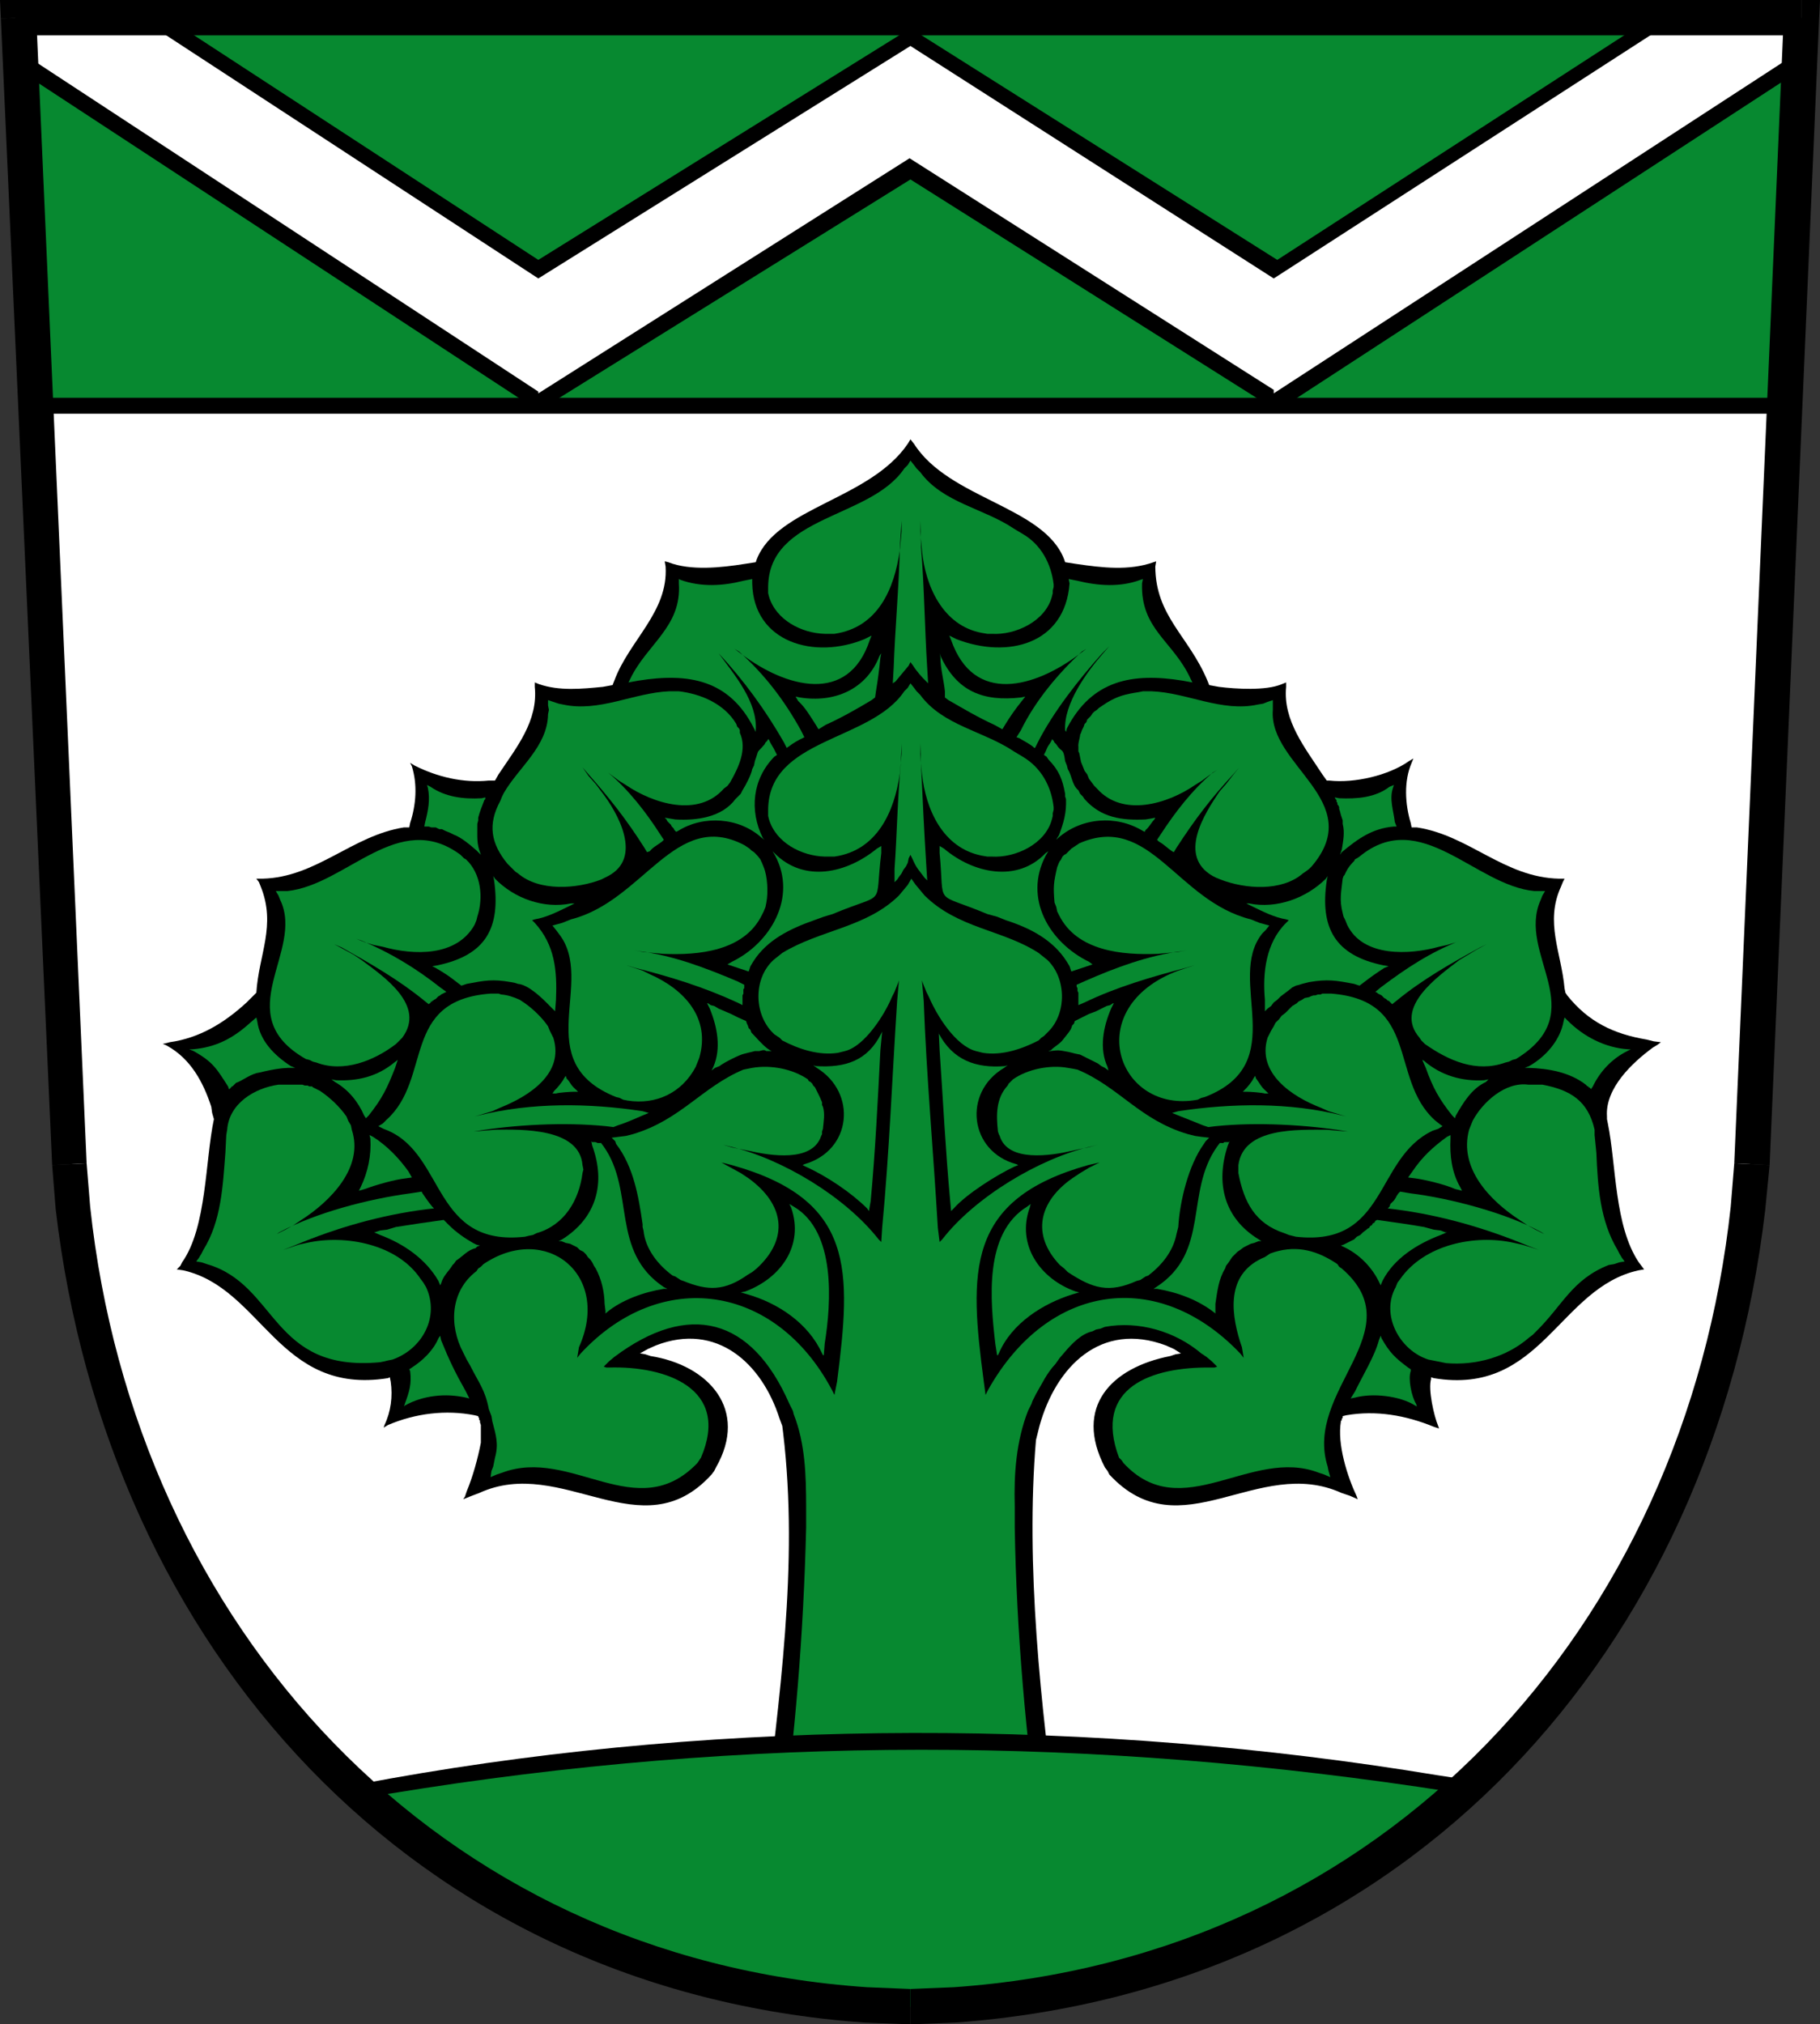 <?xml version="1.0" encoding="UTF-8" standalone="no"?>
<!-- Created with Inkscape (http://www.inkscape.org/) -->

<svg
   xmlns:dc="http://purl.org/dc/elements/1.1/"
   xmlns:cc="http://creativecommons.org/ns#"
   xmlns:rdf="http://www.w3.org/1999/02/22-rdf-syntax-ns#"
   xmlns:svg="http://www.w3.org/2000/svg"
   xmlns="http://www.w3.org/2000/svg"
   version="1.1"
   width="617.7"
   height="687"
   id="svg2"
   xml:space="preserve"><rect width="100%" height="100%" fill="#333333" stroke="none"/><defs
     id="defs6"><clipPath
       id="clipPath222"><path
         d="m 336.42,70.88 5.82,0 0,79.14 -5.82,0 0,-79.14 z"
         id="path224" /></clipPath><clipPath
       id="clipPath246"><path
         d="m 280.5,12.62 58.38,0 0,58.44 -58.38,0 0,-58.44 z"
         id="path248" /></clipPath><clipPath
       id="clipPath246-3"><path
         d="m 280.5,12.62 58.38,0 0,58.44 -58.38,0 0,-58.44 z"
         id="path248-3" /></clipPath><clipPath
       id="clipPath222-3"><path
         d="m 336.42,70.88 5.82,0 0,79.14 -5.82,0 0,-79.14 z"
         id="path224-5" /></clipPath></defs><g
     transform="matrix(1.25,0,0,-1.25,0,687)"
     id="g10"><g
       transform="matrix(4,0,0,4,475.68,233.52)"
       id="g128"><path
         d="m 0,0 3.36,77.82 -121.02,0 3.48,-77.82 0.18,-2.94 c 2.608,-27.584 22.907,-51.042 51.06,-53.94 l 2.88,-0.24 2.94,-0.06 c 29.525,-0.053 52.531,22.701 56.58,51.3 L -0.18,-2.94 0,0"
         id="path130"
         style="fill:#ffffff;fill-opacity:1;fill-rule:evenodd;stroke:none" /></g><g
       transform="matrix(4,0,0,4,247.2,430.32)"
       id="g132"><path
         d="m 0,0 0.24,-0.3 c 2.383,-3.753 8.839,-4.254 10.2,-7.86 l 0.06,-0.18 0.78,-0.12 c 1.721,-0.252 3.556,-0.475 5.22,0.12 l 0.18,0.06 -0.06,-0.36 c 0.022,-3.377 2.269,-4.702 3.54,-7.74 l 0.12,-0.3 0.66,-0.12 c 1.149,-0.144 3.191,-0.273 4.26,0.18 l 0.3,0.12 0,-0.3 c -0.223,-2.287 1.289,-4.138 2.46,-5.94 l 0.3,-0.42 0.18,0 c 1.69,-0.191 4.02,0.345 5.4,1.32 l 0.3,0.18 -0.12,-0.3 c -0.54,-1.261 -0.445,-2.79 -0.06,-4.08 l 0.06,-0.3 0.36,0 c 3.563,-0.544 5.901,-3.397 9.66,-3.48 l 0.36,0 -0.12,-0.24 -0.12,-0.3 c -1.11,-2.414 0.024,-4.479 0.24,-6.9 l 0.06,-0.3 0.12,-0.18 c 1.434,-1.798 3.149,-2.622 5.4,-3 l 0.48,-0.12 0.48,-0.06 -0.24,-0.18 -0.3,-0.18 c -1.394,-1.02 -3.254,-2.764 -3.12,-4.68 l 0,-0.18 0.06,-0.3 c 0.575,-2.831 0.436,-6.932 2.1,-9.42 l 0.36,-0.48 -0.36,-0.06 c -5.424,-1.169 -6.594,-8.547 -13.92,-7.32 l -0.18,0.06 0,-0.12 c -0.209,-0.697 0.19,-2.495 0.48,-3.18 l 0.06,-0.18 -0.36,0.12 c -1.899,0.778 -3.91,1.132 -5.94,0.78 l -0.24,-0.06 0,-0.12 -0.06,-0.06 0,-0.12 -0.06,0 0,-0.06 c -0.263,-1.533 0.432,-3.733 1.08,-5.1 l 0.06,-0.18 -0.54,0.24 -0.54,0.18 c -5.716,2.604 -10.931,-3.987 -15.78,1.26 l -0.12,0.24 -0.18,0.24 c -2.129,4.107 0.427,6.778 4.44,7.56 l 0.36,0.12 0.36,0.06 -0.48,0.3 -0.54,0.24 c -4.406,1.652 -7.459,-1.424 -8.58,-5.46 l -0.24,-0.96 c -0.715,-8.455 0.327,-18.156 1.5,-26.58 l 0.3,-2.46 0.24,-1.44 -21.06,0 0.18,1.44 0.36,2.46 c 1.029,8.937 2.389,18.077 1.32,27.06 l -0.06,0.48 -0.18,0.48 c -1.203,3.788 -4.286,6.574 -8.4,4.98 l -0.54,-0.24 -0.54,-0.3 0.36,-0.06 0.36,-0.12 c 3.962,-0.626 6.674,-3.648 4.44,-7.56 l -0.12,-0.24 -0.18,-0.24 c -4.759,-5.249 -10.125,1.345 -15.78,-1.26 l -0.48,-0.18 -0.6,-0.24 0.12,0.18 0.12,0.36 c 0.413,0.984 0.762,2.255 0.96,3.3 l 0,1.2 -0.06,0.18 0,0.12 -0.06,0.06 0,0.12 -0.06,0.06 0,0.06 -0.24,0.06 c -1.956,0.389 -4.031,0.129 -5.88,-0.66 l -0.3,-0.18 0.06,0.18 c 0.436,0.914 0.562,1.943 0.42,2.94 l -0.06,0.3 -0.12,-0.06 c -7.449,-1.193 -8.535,6.124 -13.92,7.32 l -0.42,0.06 0.24,0.24 0.12,0.24 c 1.681,2.372 1.564,6.923 2.16,9.72 l -0.12,0.42 -0.06,0.42 c -0.543,1.677 -1.403,3.257 -3,4.14 l -0.12,0.06 -0.18,0.06 0.48,0.12 c 2.041,0.287 3.711,1.314 5.22,2.7 l 0.66,0.66 c 0.164,2.596 1.361,4.561 0.3,7.2 l -0.12,0.3 -0.18,0.24 0.42,0 c 3.659,0.089 6.077,2.926 9.6,3.48 l 0.36,0 0.06,0.3 c 0.403,1.234 0.504,2.59 0.12,3.84 l -0.12,0.24 0.3,-0.18 c 1.538,-0.78 3.313,-1.198 5.04,-1.02 l 0.42,0 0.24,0.42 c 1.223,1.836 2.695,3.623 2.46,5.94 l 0,0.3 0.3,-0.12 c 1.384,-0.472 2.893,-0.319 4.32,-0.18 l 0.66,0.12 0.12,0.3 c 1.001,2.727 3.67,4.657 3.48,7.74 l -0.06,0.36 0.24,-0.06 c 1.511,-0.596 3.604,-0.366 5.16,-0.12 l 0.78,0.12 0.06,0.18 c 1.372,3.548 7.68,4.069 10.26,7.86 L 0,0"
         id="path134"
         style="fill:#000000;fill-opacity:1;fill-rule:evenodd;stroke:none" /></g><g
       transform="matrix(4,0,0,4,6.96,543.36)"
       id="g136"><path
         d="M 0,0 120.06,0 118.98,-25.8 0.9,-25.86 0,0"
         id="path138"
         style="fill:#078930;fill-opacity:1;fill-rule:evenodd;stroke:none" /></g><path
       d="m 8.88,437.28 477.36,0 0,4.32 -477.36,0 0,-4.32 z"
       id="path140"
       style="fill:#000000;fill-opacity:1;fill-rule:nonzero;stroke:none" /><g
       transform="matrix(4,0,0,4,219.6,312.72)"
       id="g142"
       style="fill:#0abc42;fill-opacity:1"><path
         d="M 0.24,0 0,0 0,0.06 0.24,0.06 0.24,0 z M 0,0 z m -1.5,8.46 -0.18,0.36 c -1.244,2.179 -2.732,4.224 -4.44,6.06 l -0.42,0.48 0.42,-0.48 c 1.063,-1.445 2.65,-3.31 2.52,-5.22 l 0,-0.12 -0.12,0.24 c -1.665,3.312 -4.438,3.789 -7.86,3.24 l -0.66,-0.12 0.12,0.24 c 1.128,2.36 3.505,3.542 3.3,6.48 l 0,0.3 0.12,-0.06 c 1.366,-0.494 2.857,-0.418 4.26,-0.06 l 0.6,0.12 0,-0.3 c 0.094,-4.026 4.251,-5.175 7.62,-3.78 l 0.48,0.24 -0.12,-0.3 c -1.451,-4.416 -5.7,-3.226 -8.7,-0.96 l -0.48,0.36 0.3,-0.18 c 1.745,-1.564 3.065,-3.292 4.2,-5.34 L -0.3,9.18 -0.42,9.12 C -0.673,9.008 -1.107,8.752 -1.32,8.58 L -1.5,8.46"
         id="path144"
         style="fill:#078930;fill-opacity:1;fill-rule:evenodd;stroke:none" /></g><g
       transform="matrix(4,0,0,4,275.04,312.72)"
       id="g146"
       style="fill:#0abc42;fill-opacity:1"><path
         d="m 0,0 0,0.06 -0.24,0 L -0.3,0 0,0 z m 1.5,8.46 0.18,0.36 c 1.048,2.075 2.826,4.334 4.38,6.06 L 6.54,15.36 6.12,14.88 C 5.018,13.618 3.437,11.459 3.54,9.66 L 3.6,9.54 3.66,9.78 c 1.692,3.277 4.432,3.797 7.86,3.24 l 0.66,-0.12 -0.12,0.24 c -1.18,2.578 -3.394,3.342 -3.3,6.48 l 0.06,0.3 -0.18,-0.06 C 7.284,19.353 5.781,19.453 4.38,19.8 l -0.6,0.12 0.06,-0.3 C 3.535,15.486 -0.372,14.491 -3.84,15.84 l -0.48,0.24 0.12,-0.3 c 1.549,-4.439 5.708,-3.211 8.7,-0.96 L 4.98,15.18 4.68,15 C 3.059,13.497 1.515,11.656 0.54,9.66 L 0.24,9.18 0.42,9.12 C 0.68,8.956 1.266,8.666 1.44,8.46 l 0.06,0"
         id="path148"
         style="fill:#078930;fill-opacity:1;fill-rule:evenodd;stroke:none" /></g><g
       transform="matrix(4,0,0,4,116.4,276.96)"
       id="g150"
       style="fill:#0abc42;fill-opacity:1"><path
         d="m 0,0 -0.3,0.24 c -1.713,1.404 -3.651,2.516 -5.58,3.6 L -6.42,4.08 -5.1,3.36 -4.56,3 c 1.524,-1.141 4.398,-3.083 2.76,-5.28 L -2.22,-2.7 c -1.48,-1.133 -3.557,-1.966 -5.4,-1.26 l -0.24,0.06 -0.24,0.12 -0.24,0.06 c -5.308,3.025 -0.051,7.3 -1.74,10.8 l -0.12,0.3 -0.18,0.3 0.78,0 c 4.036,0.425 7.531,5.598 11.76,2.46 L 2.4,9.9 2.52,9.84 C 3.565,8.872 3.72,7.231 3.3,5.94 L 3.24,5.7 3.12,5.4 C 1.9,3.209 -1.016,3.314 -3.12,3.9 l -0.6,0.12 -0.6,0.18 -0.6,0.24 0.36,-0.12 C -2.633,3.511 -0.854,2.436 0.78,1.14 L 1.2,0.84 0.84,0.66 0.78,0.6 0.66,0.54 0.48,0.36 0.36,0.3 0.3,0.24 l -0.06,0 0,-0.06 -0.06,0 -0.06,-0.06 0,-0.06 -0.06,0 L 0,0"
         id="path152"
         style="fill:#078930;fill-opacity:1;fill-rule:evenodd;stroke:none" /></g><g
       transform="matrix(4,0,0,4,378,276.96)"
       id="g154"
       style="fill:#0abc42;fill-opacity:1"><path
         d="m 0,0 0.3,0.24 c 1.723,1.418 3.68,2.532 5.64,3.6 L 6.42,4.08 5.76,3.72 4.56,3 C 3.133,1.9 0.071,-0.221 1.86,-2.28 L 1.98,-2.46 2.22,-2.7 c 1.62,-1.135 3.489,-1.965 5.46,-1.26 l 0.24,0.06 0.24,0.12 0.24,0.06 c 5.27,3.213 0.02,7.107 1.68,10.8 l 0.12,0.3 0.18,0.3 -0.72,0 C 5.62,8.056 1.932,13.44 -2.22,10.02 L -2.4,9.9 -2.52,9.84 -2.58,9.72 -2.7,9.6 C -2.97,9.31 -3.074,9.113 -3.24,8.76 L -3.3,8.7 -3.36,8.52 c -0.095,-0.887 -0.239,-1.413 0,-2.34 L -3.3,5.94 -3.18,5.7 -3.06,5.4 C -1.999,3.171 1.188,3.344 3.18,3.9 L 3.72,4.02 4.32,4.2 4.92,4.44 4.62,4.32 C 2.561,3.51 0.98,2.462 -0.78,1.14 L -1.14,0.84 -1.02,0.78 -0.96,0.72 -0.72,0.6 -0.54,0.42 -0.42,0.36 -0.3,0.24 -0.24,0.24 0,0"
         id="path156"
         style="fill:#078930;fill-opacity:1;fill-rule:evenodd;stroke:none" /></g><g
       transform="matrix(4,0,0,4,175.68,318.24)"
       id="g158"
       style="fill:#0abc42;fill-opacity:1"><path
         d="m 0,0 -0.18,0.3 c -1.216,1.918 -2.338,3.335 -3.84,5.04 l -0.36,0.42 0.42,-0.6 0.48,-0.54 0.36,-0.48 c 1.166,-1.494 2.839,-4.51 0.48,-5.76 l -0.48,-0.24 c -1.635,-0.63 -4.201,-0.827 -5.64,0.42 l -0.18,0.12 -0.54,0.54 c -1.118,1.369 -1.348,2.664 -0.48,4.26 l 0.12,0.3 0.12,0.24 c 1.015,1.75 2.962,3.15 3,5.34 l 0.06,0.3 -0.06,0.3 0,0.36 0.72,-0.24 0.3,-0.06 c 2.453,-0.535 4.784,0.796 7.2,0.9 l 0.66,0 C 3.678,10.74 5.257,10.06 6.06,8.7 L 6.12,8.52 6.24,8.4 6.3,8.28 6.3,8.1 C 6.814,6.983 6.202,5.727 5.64,4.74 L 5.46,4.5 5.22,4.32 C 3.478,2.336 0.439,3.289 -1.44,4.56 L -1.92,4.86 -2.88,5.58 -2.64,5.4 C -1.278,4.27 -0.05,2.692 0.9,1.2 L 1.14,0.84 1.02,0.72 C 0.744,0.502 0.42,0.357 0.18,0.06 L 0,0"
         id="path160"
         style="fill:#078930;fill-opacity:1;fill-rule:evenodd;stroke:none" /></g><g
       transform="matrix(4,0,0,4,318.72,318.24)"
       id="g162"
       style="fill:#0abc42;fill-opacity:1"><path
         d="m 0,0 0.18,0.3 c 1.259,1.937 2.317,3.332 3.9,5.04 L 4.44,5.76 3.96,5.16 3.54,4.62 3.12,4.14 C 2.021,2.543 0.274,-0.262 2.64,-1.62 l 0.24,-0.12 0.3,-0.12 c 1.656,-0.641 4.143,-0.831 5.58,0.42 l 0.18,0.12 0.24,0.18 0.18,0.18 C 13.133,3.469 6.407,5.886 6.72,9.66 l 0,0.66 L 6.36,10.2 6.06,10.08 5.7,10.02 c -2.452,-0.536 -4.783,0.805 -7.2,0.9 l -0.6,0 -0.3,-0.06 C -3.282,10.724 -3.798,10.602 -4.56,10.14 L -5.1,9.78 -5.22,9.66 -5.4,9.54 -5.52,9.42 -5.64,9.24 -5.76,9.12 -5.88,9 -5.94,8.82 -6.06,8.7 -6.12,8.52 -6.18,8.4 -6.24,8.28 -6.3,8.1 -6.36,7.98 C -6.38,7.696 -6.514,7.437 -6.48,7.14 l 0,-0.3 0.06,-0.12 0.06,-0.3 0.06,-0.3 0.24,-0.6 0.18,-0.24 0.12,-0.3 L -5.4,4.5 -5.22,4.32 C -3.483,2.351 -0.423,3.274 1.44,4.56 L 1.92,4.86 2.4,5.22 2.94,5.58 2.64,5.4 C 1.236,4.206 0.106,2.738 -0.9,1.2 L -1.14,0.84 -1.02,0.72 c 0.333,-0.178 0.589,-0.451 0.9,-0.66 L 0,0"
         id="path164"
         style="fill:#078930;fill-opacity:1;fill-rule:evenodd;stroke:none" /></g><g
       transform="matrix(4,0,0,4,252,364.08)"
       id="g166"
       style="fill:#0abc42;fill-opacity:1"><path
         d="m 0,0 -0.06,1.02 c -0.173,2.731 -0.199,5.501 -0.42,8.22 l -0.06,1.8 0,-0.72 0.06,-0.66 0.06,-0.6 C -0.205,6.609 1.004,3.902 3.66,3.42 l 0.36,-0.06 0.3,0 C 5.936,3.26 7.961,4.219 8.4,5.88 l 0.06,0.24 0,0.18 0.06,0.24 0,0.18 C 8.352,8.125 7.665,9.418 6.42,10.14 l -0.6,0.36 c -2.042,1.381 -4.833,1.75 -6.36,3.84 l -0.24,0.24 -0.18,0.24 -0.24,0.3 -0.18,-0.3 -0.24,-0.24 c -2.309,-3.432 -9.199,-3.159 -9.24,-8.04 l 0,-0.42 0.06,-0.24 c 0.479,-1.582 2.209,-2.478 3.78,-2.52 l 0.66,0 c 2.939,0.427 4.074,3.029 4.44,5.7 l 0.06,0.6 0.06,0.66 0,0.72 -0.12,-1.8 C -1.982,6.483 -2.241,3.782 -2.34,1.02 L -2.4,0 -2.22,0.12 c 0.298,0.361 0.6,0.72 0.9,1.08 L -1.2,1.44 -1.02,1.2 c 0.214,-0.35 0.602,-0.796 0.9,-1.08 L 0,0"
         id="path168"
         style="fill:#078930;fill-opacity:1;fill-rule:evenodd;stroke:none" /></g><g
       transform="matrix(4,0,0,4,251.76,310.56)"
       id="g170"
       style="fill:#0abc42;fill-opacity:1"><path
         d="m 0,0 -0.06,0.96 c -0.146,2.299 -0.258,4.599 -0.36,6.9 l -0.06,1.44 0,-0.72 0.12,-1.32 C -0.101,4.805 1.062,2.196 3.72,1.68 l 0.36,-0.06 0.3,0 c 1.616,-0.1 3.641,0.859 4.08,2.52 l 0.06,0.24 0,0.18 0.06,0.24 0,0.18 C 8.42,6.404 7.729,7.66 6.48,8.4 l -0.6,0.36 c -2.042,1.381 -4.833,1.75 -6.36,3.84 l -0.24,0.24 -0.18,0.24 -0.24,0.3 -0.18,-0.3 -0.24,-0.24 C -3.849,9.415 -10.759,9.689 -10.8,4.8 l 0,-0.42 0.06,-0.24 c 0.479,-1.582 2.209,-2.478 3.78,-2.52 l 0.66,0 c 2.886,0.408 4.075,3.033 4.44,5.64 l 0.12,1.32 0,0.72 L -1.8,7.86 C -2.022,5.525 -2.051,3.13 -2.22,0.78 l 0,-0.9 0.18,0.18 0.12,0.18 0.18,0.24 0.12,0.24 0.18,0.24 0.12,0.24 0.06,0.3 0.12,0.24 0.12,-0.24 C -0.681,0.742 -0.631,0.803 -0.18,0.18 L 0,0"
         id="path172"
         style="fill:#078930;fill-opacity:1;fill-rule:evenodd;stroke:none" /></g><g
       transform="matrix(4,0,0,4,117.84,221.52)"
       id="g174"
       style="fill:#0abc42;fill-opacity:1"><path
         d="m 0,0 -0.54,-0.06 c -3.074,-0.393 -6.084,-1.254 -8.94,-2.46 l -0.78,-0.3 1.08,0.36 0.54,0.12 c 2.627,0.59 6.162,-0.085 7.74,-2.46 l 0.18,-0.24 0.18,-0.3 c 0.942,-2.02 -0.259,-4.21 -2.28,-4.92 l -0.3,-0.06 -0.24,-0.06 -0.3,-0.06 c -7.408,-0.697 -6.944,5.271 -11.76,6.66 l -0.36,0.12 -0.36,0.06 0.18,0.24 0.18,0.3 0.12,0.24 c 1.223,1.958 1.326,4.356 1.5,6.6 l 0.06,1.2 0.06,0.36 c 0.134,1.79 1.858,2.828 3.48,3.06 l 1.62,0 0.18,-0.06 0.18,0 0.12,-0.06 0.18,0 0.06,-0.06 0.48,-0.24 c 0.694,-0.47 1.313,-1.051 1.8,-1.74 l 0.12,-0.3 0.18,-0.3 0.06,-0.3 C -4.736,2.78 -7.049,0.478 -9,-0.78 l -0.54,-0.36 -0.54,-0.3 -0.6,-0.3 0.18,0.12 c 2.494,1.339 6.085,2.269 8.88,2.64 l 0.78,0.12 0.06,-0.12 c 0.279,-0.392 0.343,-0.516 0.66,-0.9 L 0,0"
         id="path176"
         style="fill:#078930;fill-opacity:1;fill-rule:evenodd;stroke:none" /></g><g
       transform="matrix(4,0,0,4,376.8,221.52)"
       id="g178"
       style="fill:#0abc42;fill-opacity:1"><path
         d="m 0,0 0.48,-0.06 c 3.095,-0.394 6.118,-1.265 9,-2.46 l 0.78,-0.3 -0.54,0.18 -0.6,0.18 -0.54,0.12 C 5.915,-1.738 2.472,-2.453 0.84,-4.8 L 0.66,-5.04 0.54,-5.34 c -1.043,-1.885 0.262,-4.298 2.22,-4.92 l 1.2,-0.24 c 1.995,-0.175 4.113,0.402 5.64,1.74 l 0.24,0.18 0.24,0.24 c 1.798,1.769 2.432,3.519 4.92,4.5 l 0.36,0.06 0.36,0.12 0.36,0.06 -0.18,0.24 -0.18,0.3 -0.12,0.24 c -1.195,1.979 -1.348,4.335 -1.44,6.6 l -0.12,1.2 0,0.36 C 13.592,7.317 12.393,8.036 10.5,8.4 l -0.96,0 C 7.969,8.612 6.417,7.191 5.76,5.94 L 5.52,5.34 C 4.813,2.73 6.928,0.536 8.94,-0.78 l 0.54,-0.36 0.54,-0.3 0.6,-0.3 -0.18,0.12 C 8.069,-0.312 4.224,0.692 1.56,1.02 L 0.84,1.14 0.72,1.02 0.6,0.84 0.54,0.72 0.42,0.54 0.18,0.3 0.12,0.12 0,0"
         id="path180"
         style="fill:#078930;fill-opacity:1;fill-rule:evenodd;stroke:none" /></g><g
       transform="matrix(4,0,0,4,166.56,243.6)"
       id="g182"
       style="fill:#0abc42;fill-opacity:1"><path
         d="m 0,0 -0.48,0.06 c -2.81,0.286 -6.224,0.113 -9,-0.36 l -0.84,-0.12 0.84,0.12 1.44,0.12 c 1.802,0.025 5.735,0.135 5.94,-2.4 l 0.06,-0.3 -0.06,-0.24 C -2.334,-4.972 -3.335,-6.661 -5.22,-7.2 L -5.46,-7.32 -5.76,-7.38 -6,-7.44 c -6.252,-0.699 -5.405,5.505 -9.3,7.2 l -0.3,0.12 -0.36,0.18 0.3,0.18 0.24,0.24 c 3.153,2.803 0.952,8.127 7.08,8.58 l 0.54,0 L -7.62,9 C -7.193,8.969 -6.758,8.825 -6.36,8.64 L -6,8.4 C -5.445,8.01 -4.822,7.403 -4.44,6.84 L -4.32,6.54 -4.2,6.3 -4.08,6.06 C -3.318,3.619 -5.75,2.094 -7.68,1.32 l -0.54,-0.24 -1.2,-0.36 0.24,0.06 c 3.631,0.901 7.483,0.857 11.16,0.3 L 2.4,0.96 2.1,0.84 C 1.505,0.59 0.919,0.312 0.3,0.12 L 0,0"
         id="path184"
         style="fill:#078930;fill-opacity:1;fill-rule:evenodd;stroke:none" /></g><g
       transform="matrix(4,0,0,4,328.08,243.6)"
       id="g186"
       style="fill:#0abc42;fill-opacity:1"><path
         d="m 0,0 0.48,0.06 c 2.799,0.291 6.233,0.104 9,-0.36 L 10.26,-0.42 9.48,-0.3 8.7,-0.24 8.04,-0.18 c -1.89,-0.008 -5.654,0.204 -6,-2.4 l 0,-0.54 C 2.414,-5.083 3.17,-6.552 5.16,-7.2 l 0.3,-0.12 0.48,-0.12 c 6.24,-0.706 5.333,5.347 9.3,7.2 l 0.36,0.12 0.3,0.18 -0.24,0.18 -0.3,0.24 C 12.271,3.307 14.377,8.589 8.34,9.06 l -0.6,0 L 7.62,9 7.44,9 7.26,8.94 7.14,8.94 6.96,8.88 6.84,8.82 6.54,8.76 6.36,8.64 6.12,8.52 6,8.4 5.7,8.22 5.22,7.74 4.98,7.56 4.8,7.32 4.56,7.08 4.44,6.84 4.26,6.54 4.02,6.06 C 3.283,3.657 5.698,2.059 7.62,1.32 L 8.16,1.08 9.36,0.72 9.12,0.78 C 5.503,1.689 1.625,1.629 -2.04,1.08 l -0.42,-0.12 0.3,-0.12 c 0.6,-0.24 1.2,-0.48 1.8,-0.72 L 0,0"
         id="path188"
         style="fill:#078930;fill-opacity:1;fill-rule:evenodd;stroke:none" /></g><g
       transform="matrix(4,0,0,4,201.6,276.72)"
       id="g190"
       style="fill:#0abc42;fill-opacity:1"><path
         d="m 0,0 -0.36,0.18 c -2.27,1.043 -4.485,1.731 -6.9,2.34 L -7.86,2.7 -6.78,2.34 -6.3,2.1 c 2.354,-1.032 4.159,-2.986 3.36,-5.7 L -3.18,-4.2 C -4.11,-5.951 -5.863,-6.785 -7.8,-6.48 l -0.3,0.06 -0.24,0.12 -0.24,0.06 c -5.97,2.381 -1.309,7.84 -3.9,11.1 l -0.18,0.24 -0.24,0.3 0.66,0.18 0.6,0.24 c 4.936,1.245 7.065,7.507 11.76,5.04 L 0.48,10.62 0.6,10.5 0.78,10.38 C 0.908,10.257 1.234,9.93 1.26,9.78 L 1.32,9.66 1.44,9.36 C 1.702,8.724 1.751,7.635 1.62,6.96 L 1.56,6.66 1.44,6.36 1.32,6.12 C 0.112,3.662 -2.976,3.37 -5.4,3.48 L -6.72,3.6 -7.38,3.72 -7.02,3.66 C -4.693,3.37 -2.505,2.522 -0.36,1.62 L 0.12,1.38 0.12,1.14 0.06,1.08 0.06,0.78 0,0.66 C 0,0.5 0,0.34 0,0.18 L 0,0"
         id="path192"
         style="fill:#078930;fill-opacity:1;fill-rule:evenodd;stroke:none" /></g><g
       transform="matrix(4,0,0,4,292.8,276.72)"
       id="g194"
       style="fill:#0abc42;fill-opacity:1"><path
         d="M 0,0 0.42,0.18 C 2.6,1.228 4.929,1.907 7.26,2.52 L 7.86,2.7 6.78,2.34 C 0.085,-0.171 2.654,-7.439 8.1,-6.42 l 0.24,0.12 0.24,0.06 c 5.963,2.301 1.384,7.938 3.9,11.1 L 12.72,5.1 12.96,5.4 12.3,5.58 11.7,5.82 C 6.662,7.078 4.854,13.087 0.06,10.98 L -0.48,10.62 -0.6,10.5 -0.84,10.26 -0.96,10.2 -1.08,10.08 -1.2,9.84 -1.26,9.78 -1.32,9.66 -1.44,9.36 C -1.687,8.293 -1.71,8.039 -1.62,6.96 l 0.12,-0.3 0.06,-0.3 0.12,-0.24 C -0.113,3.661 2.978,3.38 5.4,3.48 L 6.72,3.6 7.38,3.72 7.02,3.66 C 4.75,3.377 2.501,2.538 0.42,1.62 l -0.54,-0.24 0,-0.12 0.06,-0.12 0,-0.18 L 0,0.84 0,0.66 C 0,0.5 0,0.34 0,0.18 L 0,0"
         id="path196"
         style="fill:#078930;fill-opacity:1;fill-rule:evenodd;stroke:none" /></g><g
       transform="matrix(4,0,0,4,247.2,32.4)"
       id="g198"><path
         d="M 0,0 9.42,0 9.24,1.44 9,2.88 8.82,4.32 C 7.839,11.381 7.197,18.493 7.08,25.62 l 0,1.44 c -0.063,2.201 0.1,4.423 0.9,6.48 l 0.24,0.48 0.06,0.18 0.12,0.24 0.12,0.24 c 0.431,0.724 0.712,1.39 1.32,2.04 l 0.3,0.42 0.36,0.42 c 0.487,0.563 1.106,1.216 1.86,1.38 l 0.24,0.12 0.3,0.06 0.3,0.12 c 2.294,0.423 4.762,-0.297 6.54,-1.8 l 0.36,-0.24 0.36,-0.3 0.36,-0.36 -0.18,-0.06 -0.24,0 c -3.982,0.054 -8.044,-1.316 -6.24,-6.12 L 14.34,30.18 14.46,30 c 3.97,-4.292 8.661,1.119 13.26,-0.66 l 0.36,-0.12 0.42,-0.18 -0.12,0.42 -0.06,0.3 c -1.647,5.2 5.867,9.201 0.96,13.44 l -0.18,0.12 -0.12,0.18 -0.18,0.12 c -1.403,0.894 -2.788,1.185 -4.38,0.6 l -0.36,-0.24 c -2.53,-1.042 -2.379,-3.534 -1.68,-5.76 l 0.12,-0.36 0.12,-0.72 -0.24,0.3 C 16.806,43.287 9.344,42.205 5.28,34.98 L 5.1,34.62 4.98,35.52 c -0.989,7.461 -1.256,12.362 7.08,14.7 l 0.78,0.18 -0.72,-0.36 -0.6,-0.36 -0.54,-0.36 C 8.733,47.746 8.182,45.504 10.14,43.44 l 0.3,-0.24 0.24,-0.24 c 1.701,-1.126 2.795,-1.442 4.68,-0.6 l 0.24,0.06 0.36,0.24 0.18,0.06 c 0.924,0.709 1.692,1.644 1.92,2.82 l 0.12,0.48 c 0.107,1.77 0.695,4.19 1.74,5.64 l 0.12,0.18 0.24,0.24 -0.54,0.06 -0.42,0.06 -0.48,0.12 c -3.275,0.961 -4.678,3.201 -7.5,4.38 l -0.3,0.06 -0.36,0.06 C 9.497,57.04 7.954,56.742 6.96,56.04 L 6.66,55.74 6.6,55.62 C 5.8,54.752 5.817,53.617 5.94,52.5 L 6,52.32 6.06,52.2 c 0.549,-1.814 3.512,-1.326 4.86,-1.02 l 0.54,0.12 0.6,0.12 0.66,0.18 -0.48,-0.12 C 8.753,50.676 4.366,48.037 2.16,45.18 L 1.98,45 1.86,45.96 C 1.558,51.1 1.09,56.234 0.9,61.38 l -0.12,1.38 0.06,-0.18 0.24,-0.6 0.18,-0.36 c 0.535,-1.248 1.793,-3.29 3.18,-3.66 l 0.48,-0.12 c 1.293,-0.202 2.635,0.252 3.78,0.84 l 0.18,0.18 0.18,0.12 0.3,0.3 c 1.264,1.259 1.222,3.63 -0.06,4.86 l -0.6,0.48 c -2.448,1.584 -5.461,1.648 -7.74,3.9 l -0.6,0.72 -0.3,0.42 -0.24,-0.42 -0.6,-0.72 c -2.2,-2.178 -5.363,-2.334 -7.92,-3.9 l -0.6,-0.48 c -1.34,-1.236 -1.333,-3.556 -0.12,-4.86 l 0.18,-0.18 0.36,-0.24 0.18,-0.18 c 1.131,-0.595 2.49,-1.038 3.78,-0.84 l 0.48,0.12 c 1.324,0.322 2.687,2.465 3.18,3.66 l 0.18,0.36 0.24,0.6 0.06,0.18 -0.12,-1.38 C -1.241,56.243 -1.431,51.081 -1.92,45.96 L -1.98,45 -2.16,45.18 c -2.281,2.899 -6.522,5.454 -10.08,6.3 l -0.48,0.12 0.6,-0.18 1.2,-0.24 c 1.374,-0.307 4.267,-0.799 4.86,1.02 l 0.06,0.12 0,0.18 0.06,0.18 c 0.046,0.484 0.148,1.021 0,1.5 L -6,54.3 l 0,0.18 c -0.15,0.381 -0.299,0.658 -0.48,1.02 l -0.12,0.12 -0.06,0.12 -0.12,0.12 -0.12,0.06 -0.06,0.12 c -1.052,0.719 -2.527,0.994 -3.78,0.78 l -0.6,-0.12 c -2.806,-1.177 -4.243,-3.408 -7.5,-4.38 l -0.48,-0.12 -0.96,-0.12 0.24,-0.24 0.06,-0.18 c 1.186,-1.551 1.529,-3.564 1.8,-5.46 l 0,-0.18 0.06,-0.24 c 0.127,-1.254 0.983,-2.328 1.98,-3.06 l 0.18,-0.06 0.36,-0.24 0.18,-0.06 c 1.686,-0.693 2.811,-0.686 4.38,0.42 l 0.3,0.18 0.3,0.24 c 2.231,2.046 1.875,4.364 -0.54,6.12 l -0.54,0.36 -1.32,0.72 0.72,-0.18 c 8.397,-2.348 8.097,-7.167 7.14,-14.7 l -0.18,-0.9 -0.18,0.36 c -3.83,7.187 -11.605,8.309 -17.04,2.46 l -0.24,-0.3 0.12,0.72 c 2.217,4.949 -2.272,8.477 -6.48,5.64 l -0.18,-0.18 -0.18,-0.12 -0.12,-0.18 c -1.769,-1.345 -1.876,-3.665 -0.9,-5.52 l 0.24,-0.48 0.24,-0.42 c 0.581,-1.158 1.012,-1.64 1.26,-2.94 l 0.18,-0.48 0.06,-0.36 c 0.246,-0.931 0.439,-1.526 0.18,-2.46 l -0.12,-0.6 -0.12,-0.3 -0.06,-0.42 0.42,0.18 0.36,0.12 c 4.697,1.776 9.142,-3.635 13.26,0.66 l 0.24,0.36 c 2.023,4.704 -2.379,6.236 -6.24,6.12 l -0.18,0 -0.18,0.06 0.36,0.36 0.36,0.3 c 5.047,3.781 9.311,2.699 11.88,-3.18 l 0.12,-0.24 0.12,-0.24 0.06,-0.24 c 0.779,-1.985 0.836,-4.127 0.84,-6.24 l 0,-1.44 C -7.254,18.456 -7.824,11.425 -8.82,4.32 L -9,2.88 -9.48,0 0,0"
         id="path200"
         style="fill:#078930;fill-opacity:1;fill-rule:evenodd;stroke:none" /></g><g
       transform="matrix(4,0,0,4,244.08,4.8)"
       id="g202"><path
         d="m 0,0 -1.26,0.06 c -12.679,0.698 -25.093,5.753 -34.62,14.16 l -0.96,0.84 2.28,0.42 c 23.081,4.115 47.923,4.063 71.04,0.24 l 2.34,-0.36 -0.9,-0.84 C 28.821,6.025 13.744,-0.15 1.26,0 L 0,0"
         id="path204"
         style="fill:#000000;fill-opacity:1;fill-rule:evenodd;stroke:none" /></g><g
       transform="matrix(4,0,0,4,245.04,4.8)"
       id="g206"><path
         d="m 0,0 -1.38,0.06 c -12.613,0.628 -24.855,5.519 -34.74,13.32 l -0.9,0.78 2.22,0.3 c 24.298,3.985 47.748,3.914 72.06,0.12 L 38.4,14.4 37.38,13.62 C 27.183,5.522 14.499,-0.041 1.32,0 L 0,0"
         id="path208"
         style="fill:#078930;fill-opacity:1;fill-rule:evenodd;stroke:none" /></g><g
       transform="matrix(4,0,0,4,346.8,479.04)"
       id="g210"><path
         d="M 0,0 -24.9,15.72 -50.16,0 l -25.2,16.44 -10.32,0.18 0.12,-3.66 35.34,-23.16 0.12,-0.12 0.12,0.18 25.08,15.6 24.72,-15.6 0.12,-0.18 0.06,0.06 0.06,0 0,0.06 35.46,23.1 0.18,3.54 -9.84,0.3 L 0,0"
         id="path212"
         style="fill:#000000;fill-opacity:1;fill-rule:evenodd;stroke:none" /></g><g
       transform="matrix(4,0,0,4,345.84,474)"
       id="g214"><path
         d="M 0,0 -24.66,15.78 -49.92,0 -77.1,17.76 l -8.1,-0.18 0.06,-2.16 35.22,-23.1 0,-0.12 25.2,15.96 L 0,-7.56 0,-7.8 35.52,15.3 35.58,17.64 27.6,17.82 0,0"
         id="path216"
         style="fill:#ffffff;fill-opacity:1;fill-rule:evenodd;stroke:none" /></g><g
       transform="matrix(4,0,0,4,-874.8,-50.48)"
       id="g218"><g
         clip-path="url(#clipPath222-3)"
         id="g220"><g
           transform="translate(340.98,147.62)"
           id="g226"><path
             d="m 0,0 -1.2,1.26 -3.36,-77.82 2.4,-0.12 L 1.2,1.14 0,2.4 1.2,1.14 1.26,2.4 0,2.4 0,0"
             id="path228"
             style="fill:#000000;fill-opacity:1;fill-rule:evenodd;stroke:none" /></g></g></g><g
       transform="matrix(4,0,0,4,9.84,545.04)"
       id="g230"><path
         d="m 0,0 -1.2,-1.26 121.02,0 0,2.4 -122.28,0 L -2.4,-0.12 0,0"
         id="path232"
         style="fill:#000000;fill-opacity:1;fill-rule:evenodd;stroke:none" /></g><g
       transform="matrix(4,0,0,4,23.52,233.76)"
       id="g234"><path
         d="M 0,0 -3.42,77.82 -5.82,77.7 -2.34,-0.12 0,0"
         id="path236"
         style="fill:#000000;fill-opacity:1;fill-rule:evenodd;stroke:none" /></g><g
       transform="matrix(4,0,0,4,247.2,9.6)"
       id="g238"><path
         d="M 0,0 -2.94,0.12 C -32.154,2.098 -52.624,24.598 -55.68,53.1 l -0.24,2.94 -2.34,-0.12 0.24,-3 c 3.492,-29.824 24.198,-53.006 54.9,-55.2 L 0,-2.4 0,0"
         id="path240"
         style="fill:#000000;fill-opacity:1;fill-rule:evenodd;stroke:none" /></g><g
       transform="matrix(4,0,0,4,-874.8,-50.48)"
       id="g242"><g
         clip-path="url(#clipPath246-3)"
         id="g244"><g
           transform="translate(336.42,71.06)"
           id="g250"><path
             d="m 0,0 -0.24,-2.94 c -3.094,-28.575 -23.457,-50.94 -52.74,-52.98 l -2.94,-0.12 0,-2.4 3.06,0.12 c 30.744,2.248 51.437,25.225 54.96,55.14 L 2.4,-0.12 0,0"
             id="path252"
             style="fill:#000000;fill-opacity:1;fill-rule:evenodd;stroke:none" /></g></g></g><g
       transform="matrix(4,0,0,4,62.64,254.16)"
       id="g254"
       style="fill:#0abc42;fill-opacity:1"><path
         d="m 0,0 0,0 z m 4.38,1.38 -0.48,0 C 3.343,1.359 2.826,1.261 2.28,1.14 L 2.04,1.08 1.74,1.02 C 1.218,0.868 0.744,0.489 0.36,0.36 l -0.24,-0.24 0,0.06 0,-0.06 -0.06,0 0,-0.06 L 0,0.06 0,0 l -0.06,0 0,-0.06 -0.06,0 -0.06,0.18 c -0.77,1.198 -1.023,1.665 -2.34,2.4 l -0.3,0.12 0.24,0 c 1.561,0.134 2.723,0.73 3.9,1.8 L 1.74,4.8 1.8,4.56 C 1.976,3.207 2.982,2.213 4.08,1.5 l 0.3,-0.12 z m 12.6,14.46 -0.3,0.3 c -0.44,0.381 -1.017,0.882 -1.56,1.08 l -0.24,0.12 -0.3,0.12 -0.24,0.12 -0.18,0 -0.24,0.12 -0.3,0 -0.18,0.06 -0.3,0 0.06,0.3 c 0.201,0.781 0.351,1.532 0.18,2.34 l -0.06,0.18 0.24,-0.12 c 1.03,-0.708 2.261,-0.85 3.48,-0.78 l 0.24,0.06 0,-0.12 -0.06,-0.06 c -0.159,-0.44 -0.297,-0.715 -0.42,-1.2 l 0,-0.18 -0.06,-0.24 c 0.011,-0.583 -0.053,-1.181 0.12,-1.74 l 0.06,-0.18 0.06,-0.18 z m 20.1,6.78 -0.18,-0.12 c -1.492,-1.521 -1.701,-3.651 -0.78,-5.52 l 0.12,-0.12 -0.18,0.12 c -1.538,1.407 -3.968,1.569 -5.7,0.48 l -0.12,-0.06 -0.12,0.12 -0.06,0.12 -0.12,0.12 -0.06,0.12 -0.24,0.24 -0.06,0.12 -0.12,0.12 0.72,-0.12 c 1.445,-0.085 3.158,0.139 4.08,1.38 l 0.36,0.36 0.12,0.24 c 0.211,0.324 0.603,1.073 0.66,1.44 l 0.12,0.24 0.06,0.3 c 0.33,0.925 0.037,0.417 0.66,1.14 l 0.06,0.12 0.12,0.12 0.06,0.12 0.06,-0.06 c 0.134,-0.315 0.287,-0.485 0.42,-0.78 l 0.12,-0.24 z m 6.66,3.9 -0.24,-0.18 c -0.921,-0.559 -2.149,-1.251 -3.12,-1.68 l -0.48,-0.3 -0.18,0.3 c -0.368,0.56 -0.701,1.161 -1.2,1.62 l -0.18,0.3 0.3,-0.06 c 2.337,-0.379 4.518,0.545 5.4,2.82 l 0.12,0.18 -0.06,-0.3 C 44.021,28.406 43.933,27.752 43.8,26.94 L 43.74,26.52 z M 35.16,7.92 34.98,7.98 C 34.62,8.1 34.26,8.22 33.9,8.34 l -0.18,0.06 0.3,0.18 c 2.636,1.28 4.436,4.369 2.94,7.2 l -0.18,0.3 0.12,-0.12 c 2.032,-2.048 4.921,-1.367 6.96,0.3 l 0.3,0.18 0,-0.48 c -0.472,-3.821 0.435,-2.573 -3.3,-4.14 L 40.26,11.64 39.6,11.4 C 37.997,10.835 36.394,10.072 35.46,8.58 L 35.28,8.28 35.16,7.92 z m 1.56,-5.4 -0.36,0 -0.12,0.06 -0.12,0 -0.24,-0.06 -0.3,0 -0.72,-0.18 C 34.543,2.28 33.43,1.713 33.18,1.5 L 32.88,1.38 32.64,1.2 32.76,1.44 c 0.55,1.272 0.267,2.716 -0.24,3.96 l -0.18,0.36 0.06,0 L 32.58,5.64 32.82,5.58 33.12,5.4 33.96,5.04 34.44,4.8 34.98,4.56 35.04,4.38 35.1,4.26 35.16,4.08 35.28,3.96 35.34,3.78 C 35.705,3.409 36.012,3.02 36.42,2.7 L 36.6,2.58 36.72,2.52 z m 6.6,-10.86 -0.12,0.18 c -1.066,1.064 -2.763,2.206 -4.14,2.82 l -0.24,0.12 0.12,0.06 c 3.234,0.932 3.583,4.859 0.84,6.54 L 39.54,1.56 39.72,1.5 c 2.003,-0.126 3.52,0.359 4.44,2.22 L 44.22,3.84 44.1,2.58 C 43.924,-0.846 43.757,-4.263 43.44,-7.68 l -0.12,-0.66 z m -8.7,-5.52 0.3,0.06 c 2.39,0.884 4.026,3.1 3.12,5.7 l -0.12,0.24 0.3,-0.18 c 2.87,-1.681 2.548,-6.513 2.1,-9.3 l -0.06,-0.78 -0.06,0 -0.06,0.12 c -0.929,2.044 -2.977,3.415 -5.1,4.02 l -0.42,0.12 z m -9.48,10.14 0.18,-0.24 c 2.14,-3.038 0.442,-7.104 4.08,-9.54 l 0.24,-0.12 -0.24,0 c -1.308,-0.201 -2.89,-0.755 -3.9,-1.62 l -0.06,-0.06 0,0.18 -0.06,0.48 c -0.017,0.832 -0.206,1.659 -0.6,2.4 l -0.12,0.18 -0.12,0.24 -0.12,0.18 -0.18,0.18 -0.12,0.18 -0.18,0.18 -0.24,0.12 -0.18,0.18 -0.48,0.24 -0.3,0.06 -0.3,0.12 -0.18,0 0.24,0.12 c 2.317,1.454 2.979,3.804 2.04,6.36 l -0.06,0.3 0.06,-0.06 c 0.423,0.028 0.188,-0.085 0.54,-0.06 l 0.06,0 z m -2.4,4.56 0.06,-0.18 c 0.319,-0.326 0.213,-0.396 0.66,-0.78 l 0.12,-0.12 -0.24,0 c -0.198,0.006 -1.094,-0.056 -1.26,-0.12 l -0.24,0 0.12,0.18 c 0.174,0.157 0.577,0.633 0.66,0.84 l 0.12,0.18 z m -7.08,6.12 -0.24,0.18 c -0.618,0.487 -0.842,0.629 -1.5,1.02 l -0.24,0.12 0.36,0.06 c 3.291,0.695 4.286,2.541 3.84,5.76 l -0.06,0.3 0.12,-0.18 c 1.315,-1.346 3.308,-2.059 5.16,-1.68 l 0.24,0 -0.36,-0.18 c -0.742,-0.359 -1.53,-0.767 -2.34,-0.9 L 20.46,11.4 20.64,11.22 C 22.013,9.716 22.163,7.965 22.08,6 L 22.02,5.22 21.66,5.58 c -0.479,0.496 -1.444,1.447 -2.16,1.5 l -0.18,0.06 -0.3,0.06 c -1.237,0.219 -1.784,0.11 -3,-0.12 L 15.66,6.96 z m -6.48,-9 -0.12,0.18 C 8.652,-0.92 7.985,-0.097 7.08,0.42 L 6.84,0.6 7.14,0.54 C 8.613,0.471 9.942,0.786 11.1,1.74 L 11.34,1.92 11.16,1.38 C 10.63,0.025 10.286,-0.702 9.36,-1.86 L 9.18,-2.04 z M 12.3,-6.06 11.88,-6.12 C 11.144,-6.195 9.824,-6.573 9.12,-6.84 L 8.7,-6.96 8.82,-6.72 c 0.494,1.018 0.733,2.167 0.66,3.3 L 9.42,-3.18 9.66,-3.3 c 0.947,-0.604 1.745,-1.428 2.4,-2.34 l 0.24,-0.42 z m 1.92,-7.32 -0.12,0.3 c -0.865,1.499 -2.354,2.515 -3.96,3.12 l -0.42,0.18 0.06,0 0.36,0.12 0.48,0.06 0.6,0.18 1.56,0.24 1.68,0.24 0.36,-0.36 c 0.479,-0.47 1.035,-0.865 1.62,-1.2 l 0.24,-0.12 0.24,-0.06 -0.18,-0.06 -0.12,-0.12 c -0.54,-0.114 -0.869,-0.56 -1.32,-0.84 L 15.18,-11.88 15.06,-12 c -0.219,-0.375 -0.558,-0.664 -0.72,-1.08 l -0.06,-0.18 -0.06,-0.12 z m 1.98,-7.68 -0.24,0.06 c -1.367,0.306 -2.899,0.157 -4.14,-0.54 l -0.06,-0.06 0.06,0.18 c 0.308,0.833 0.468,1.344 0.36,2.22 l -0.06,0.12 0.18,0.12 c 0.755,0.489 1.449,1.16 1.8,1.98 l 0.12,0.18 0.06,-0.3 c 0.552,-1.364 0.939,-2.168 1.68,-3.48 l 0.24,-0.48"
         id="path256"
         style="fill:#078930;fill-opacity:1;fill-rule:evenodd;stroke:none" /></g><g
       transform="matrix(4,0,0,4,431.76,254.16)"
       id="g258"
       style="fill:#0abc42;fill-opacity:1"><path
         d="m 0,0 0,0 z m -4.44,1.38 0.24,0 c 1.351,-0.038 2.81,-0.292 3.9,-1.14 l 0.12,-0.12 0,0.06 0,-0.06 0.06,0 0,-0.06 0.06,0 0.12,-0.12 0.12,0.18 c 0.496,1.032 1.307,1.887 2.34,2.4 l 0.24,0.12 -0.18,0 C 1.016,2.743 -0.454,3.5 -1.56,4.62 L -1.74,4.8 -1.8,4.56 C -2.038,3.244 -3.005,2.154 -4.14,1.5 l -0.3,-0.12 z m -12.54,14.46 0.12,0.18 c 1.098,0.918 2.087,1.62 3.54,1.74 l 0.18,0 -0.12,0.3 c -0.09,0.782 -0.39,1.574 -0.12,2.34 l 0.06,0.18 -0.3,-0.12 c -0.978,-0.748 -2.232,-0.832 -3.42,-0.78 l -0.3,0.06 0.06,-0.12 0.06,-0.06 0,-0.12 0.06,-0.06 0,-0.12 0.06,-0.06 0.06,-0.12 0,-0.12 0.06,-0.18 0.06,-0.24 0.06,-0.18 0.06,-0.18 0,-0.24 c 0.152,-0.568 0.034,-1.179 -0.06,-1.74 l -0.06,-0.18 -0.06,-0.18 z m -20.1,6.78 0.18,-0.12 0.12,-0.18 c 0.722,-0.75 0.956,-1.337 1.14,-2.34 l 0,-0.18 0.06,-0.18 c 0.03,-0.972 -0.151,-1.559 -0.48,-2.46 l -0.12,-0.18 -0.06,-0.12 0.12,0.12 c 1.593,1.396 3.949,1.581 5.76,0.48 l 0.12,-0.06 0.06,0.12 c 0.254,0.206 0.388,0.511 0.6,0.72 l 0.06,0.12 -0.3,-0.06 -0.36,-0.06 c -1.615,-0.072 -3.015,0.112 -4.14,1.38 l -0.12,0.18 -0.18,0.18 -0.12,0.24 c -0.44,0.359 -0.431,0.985 -0.72,1.44 l -0.06,0.24 -0.12,0.3 c -0.13,0.97 -0.211,0.51 -0.6,1.14 l -0.12,0.12 -0.06,0.12 -0.12,0.12 0,-0.06 c -0.185,-0.394 -0.208,-0.241 -0.42,-0.78 l -0.12,-0.24 z m -6.72,3.9 0.24,-0.18 c 1.02,-0.583 2.036,-1.191 3.12,-1.68 l 0.54,-0.3 0.18,0.3 c 0.359,0.588 0.708,1.082 1.14,1.62 l 0.24,0.3 -0.3,-0.06 c -2.559,-0.294 -4.355,0.411 -5.46,2.82 l -0.06,0.18 0.06,-0.3 c -0.018,-0.643 0.235,-1.602 0.3,-2.28 l 0,-0.42 z m 8.58,-18.6 0.18,0.06 c 0.36,0.12 0.72,0.24 1.08,0.36 l 0.18,0.06 -0.24,0.18 c -2.694,1.313 -4.46,4.305 -2.94,7.2 l 0.18,0.3 -0.18,-0.12 c -1.94,-2.046 -4.935,-1.367 -6.9,0.3 l -0.3,0.18 0,-0.48 c 0.364,-3.734 -0.481,-2.578 3.24,-4.14 l 0.66,-0.18 0.6,-0.24 c 1.642,-0.53 3.19,-1.318 4.14,-2.82 l 0.18,-0.3 0.12,-0.36 z m -1.56,-5.4 0.12,0 c 0.62,0.069 0.542,0.07 1.26,-0.06 l 0.48,-0.12 0.3,-0.06 1.2,-0.6 0.24,-0.18 0.24,-0.12 0.24,-0.18 -0.06,0.24 c -0.583,1.252 -0.288,2.738 0.24,3.96 l 0.18,0.36 -0.06,0 -0.18,-0.12 -0.24,-0.06 -0.72,-0.36 -0.48,-0.18 -0.96,-0.48 -0.06,-0.18 -0.12,-0.12 -0.06,-0.18 -0.06,-0.12 -0.12,-0.18 C -35.959,3.096 -35.757,3.238 -36.48,2.7 L -36.6,2.58 -36.78,2.52 z m -6.6,-10.86 0.18,0.18 c 0.863,0.979 2.884,2.25 4.08,2.82 l 0.3,0.12 -0.12,0.06 c -3.212,0.854 -3.669,4.873 -0.84,6.54 l 0.24,0.18 -0.18,-0.06 c -1.99,-0.165 -3.551,0.417 -4.5,2.22 l 0,0.12 0.06,-1.26 c 0.234,-3.418 0.403,-6.842 0.72,-10.26 l 0.06,-0.66 z m 8.7,-5.52 -0.24,0.06 c -2.398,0.838 -4.045,3.155 -3.12,5.7 l 0.06,0.24 -0.24,-0.18 c -2.949,-1.814 -2.499,-6.371 -2.16,-9.3 l 0.12,-0.78 0.06,0 0.06,0.12 c 0.859,2.035 3.002,3.395 5.04,4.02 l 0.42,0.12 z m 9.54,10.14 -0.18,-0.24 c -2.212,-3.106 -0.451,-7.152 -4.14,-9.54 l -0.18,-0.12 0.24,0 c 1.392,-0.233 2.788,-0.749 3.9,-1.62 l 0.06,-0.06 0,0.66 c 0.124,0.821 0.215,1.681 0.66,2.4 l 0.06,0.18 0.18,0.24 0.24,0.36 0.36,0.36 0.18,0.12 0.24,0.18 0.48,0.24 0.24,0.06 0.3,0.12 0.18,0 -0.18,0.12 c -2.351,1.433 -2.944,3.82 -2.1,6.36 l 0.12,0.3 -0.06,-0.06 c -0.621,0.025 -0.092,-0.082 -0.54,-0.06 l -0.06,0 z m 2.4,4.56 -0.12,-0.18 c -0.073,-0.185 -0.44,-0.641 -0.6,-0.78 l -0.12,-0.12 0.24,0 c 0.269,0.001 1.008,-0.056 1.26,-0.12 l 0.24,0 -0.18,0.18 c -0.298,0.241 -0.442,0.563 -0.66,0.84 l -0.06,0.18 z m 7.08,6.12 0.24,0.18 c 0.513,0.401 0.9,0.67 1.44,1.02 l 0.3,0.12 -0.36,0.06 c -3.278,0.674 -4.319,2.538 -3.84,5.76 l 0.06,0.3 -0.12,-0.18 c -1.335,-1.329 -3.352,-2.063 -5.22,-1.68 l -0.18,0 0.36,-0.18 c 0.742,-0.359 1.53,-0.767 2.34,-0.9 l 0.18,-0.06 -0.18,-0.18 C -22.009,9.873 -22.247,7.832 -22.08,6 l 0,-0.78 0.18,0.18 0.24,0.18 0.18,0.24 0.24,0.18 0.24,0.24 0.48,0.36 0.3,0.24 0.24,0.12 0.24,0.06 0.18,0.06 0.48,0.12 c 1.25,0.216 1.836,0.115 3.06,-0.12 l 0.36,-0.12 z m 6.48,-9 0.06,0.18 c 0.505,0.88 1.075,1.835 2.04,2.28 L -6.9,0.6 -7.2,0.54 c -1.502,-0.088 -2.939,0.327 -4.08,1.32 l -0.12,0.06 0.24,-0.54 c 0.479,-1.345 0.911,-2.128 1.8,-3.24 l 0.18,-0.18 z m -3.18,-4.02 0.48,-0.06 c 0.667,-0.085 2.1,-0.437 2.7,-0.72 l 0.48,-0.12 -0.12,0.24 c -0.578,0.997 -0.719,2.158 -0.66,3.3 l 0,0.24 -0.24,-0.12 c -0.937,-0.677 -1.684,-1.365 -2.34,-2.34 l -0.3,-0.42 z m -1.86,-7.32 0.12,0.3 c 0.794,1.544 2.378,2.519 3.96,3.12 l 0.42,0.18 -0.12,0 -0.3,0.12 -0.48,0.06 -0.66,0.18 -0.72,0.12 -0.78,0.12 -1.68,0.24 -0.12,-0.06 -0.06,-0.12 -0.12,-0.06 -0.06,-0.12 -0.12,-0.06 -0.06,-0.12 -0.12,-0.06 -0.06,-0.06 -0.24,-0.18 -0.18,-0.18 -0.24,-0.12 -0.18,-0.18 -0.72,-0.36 -0.18,-0.06 0.12,-0.06 c 1.1,-0.488 2.029,-1.435 2.52,-2.52 l 0.06,-0.12 z m -2.04,-7.68 0.3,0.06 c 1.171,0.317 3.024,0.132 4.08,-0.54 l 0.12,-0.06 -0.06,0.18 c -0.295,0.471 -0.556,1.685 -0.36,2.22 l 0,0.12 -0.18,0.12 c -0.873,0.643 -1.267,1.032 -1.8,1.98 l -0.06,0.18 -0.12,-0.3 c -0.27,-1.063 -1.147,-2.487 -1.62,-3.48 l -0.3,-0.48"
         id="path260"
         style="fill:#078930;fill-opacity:1;fill-rule:evenodd;stroke:none" /></g></g></svg>